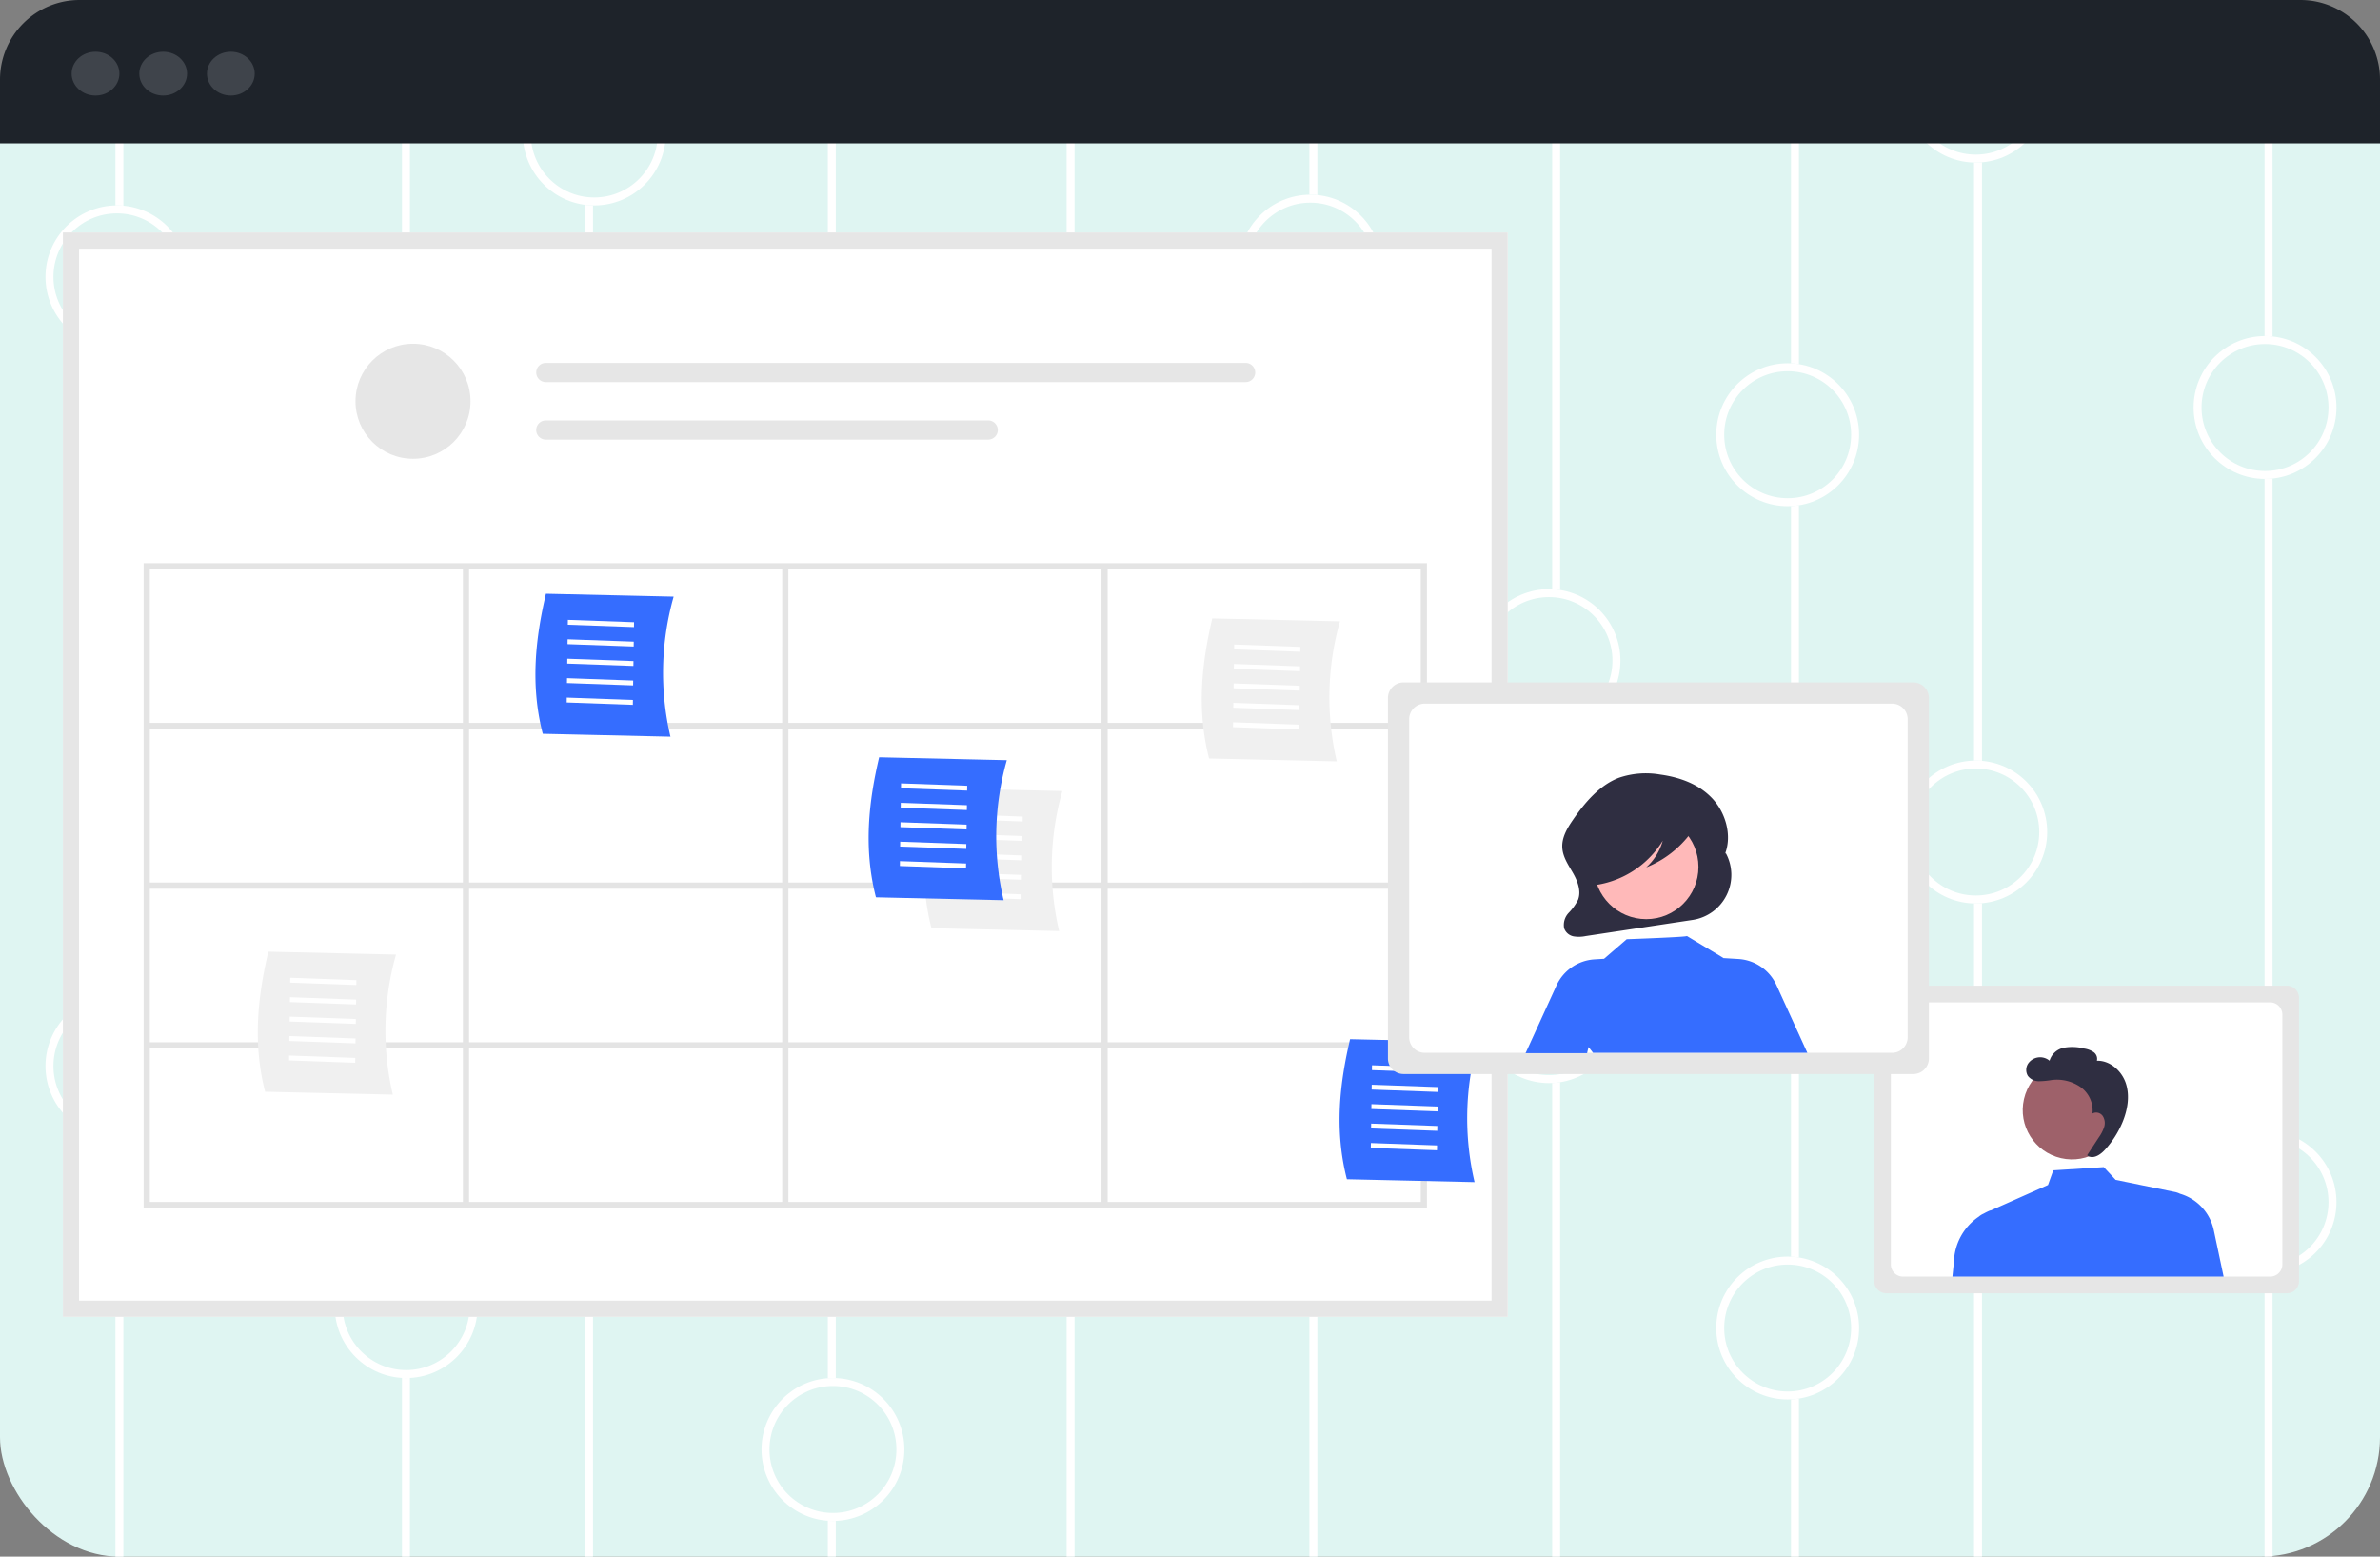 <svg xmlns="http://www.w3.org/2000/svg" width="598" height="391" viewBox="0 0 598 391">
  <rect x="0" y="0" width="598" height="391" fill="#808080" stroke="none"/>
  <g id="Group_16048" data-name="Group 16048" transform="translate(-362 -764)">
    <g id="Group_16019" data-name="Group 16019" transform="translate(-7340.788 -4466)">
      <g id="Group_15463" data-name="Group 15463" transform="translate(7702.788 5230)">
        <rect id="Rectangle_17088" data-name="Rectangle 17088" width="598" height="391" rx="30" fill="#dff5f2"/>
      </g>
      <g id="Group_15464" data-name="Group 15464" transform="translate(7714.216 5230)">
        <line id="Line_788" data-name="Line 788" y2="391" transform="translate(18.572)" fill="none" stroke="#fff" stroke-width="2"/>
        <line id="Line_789" data-name="Line 789" y2="391" transform="translate(90.572)" fill="none" stroke="#fff" stroke-width="2"/>
        <line id="Line_790" data-name="Line 790" y2="391" transform="translate(136.572)" fill="none" stroke="#fff" stroke-width="2"/>
        <line id="Line_791" data-name="Line 791" y2="391" transform="translate(197.572)" fill="none" stroke="#fff" stroke-width="2"/>
        <line id="Line_792" data-name="Line 792" y2="391" transform="translate(257.572)" fill="none" stroke="#fff" stroke-width="2"/>
        <line id="Line_793" data-name="Line 793" y2="391" transform="translate(318.572)" fill="none" stroke="#fff" stroke-width="2"/>
        <line id="Line_794" data-name="Line 794" y2="391" transform="translate(379.572)" fill="none" stroke="#fff" stroke-width="2"/>
        <line id="Line_795" data-name="Line 795" y2="391" transform="translate(439.572)" fill="none" stroke="#fff" stroke-width="2"/>
        <line id="Line_796" data-name="Line 796" y2="391" transform="translate(485.572)" fill="none" stroke="#fff" stroke-width="2"/>
        <line id="Line_797" data-name="Line 797" y2="391" transform="translate(558.572)" fill="none" stroke="#fff" stroke-width="2"/>
        <g id="Ellipse_11130" data-name="Ellipse 11130" transform="translate(0 51.594)" fill="#dff5f2" stroke="#fff" stroke-width="2">
          <circle cx="17.946" cy="17.946" r="17.946" stroke="none"/>
          <circle cx="17.946" cy="17.946" r="16.946" fill="none"/>
        </g>
        <g id="Ellipse_11147" data-name="Ellipse 11147" transform="translate(0 249.829)" fill="#dff5f2" stroke="#fff" stroke-width="2">
          <circle cx="17.946" cy="17.946" r="17.946" stroke="none"/>
          <circle cx="17.946" cy="17.946" r="16.946" fill="none"/>
        </g>
        <g id="Ellipse_11131" data-name="Ellipse 11131" transform="translate(72.68 310.249)" fill="#dff5f2" stroke="#fff" stroke-width="2">
          <circle cx="17.946" cy="17.946" r="17.946" stroke="none"/>
          <circle cx="17.946" cy="17.946" r="16.946" fill="none"/>
        </g>
        <g id="Ellipse_11146" data-name="Ellipse 11146" transform="translate(72.68 126.111)" fill="#dff5f2" stroke="#fff" stroke-width="2">
          <circle cx="17.946" cy="17.946" r="17.946" stroke="none"/>
          <circle cx="17.946" cy="17.946" r="16.946" fill="none"/>
        </g>
        <g id="Ellipse_11132" data-name="Ellipse 11132" transform="translate(119.942 15.702)" fill="#dff5f2" stroke="#fff" stroke-width="2">
          <circle cx="17.946" cy="17.946" r="17.946" stroke="none"/>
          <circle cx="17.946" cy="17.946" r="16.946" fill="none"/>
        </g>
        <g id="Ellipse_11145" data-name="Ellipse 11145" transform="translate(119.942 236.158)" fill="#dff5f2" stroke="#fff" stroke-width="2">
          <circle cx="17.946" cy="17.946" r="17.946" stroke="none"/>
          <circle cx="17.946" cy="17.946" r="16.946" fill="none"/>
        </g>
        <g id="Ellipse_11133" data-name="Ellipse 11133" transform="translate(179.914 64.593)" fill="#dff5f2" stroke="#fff" stroke-width="2">
          <circle cx="17.946" cy="17.946" r="17.946" stroke="none"/>
          <circle cx="17.946" cy="17.946" r="16.946" fill="none"/>
        </g>
        <g id="Ellipse_11143" data-name="Ellipse 11143" transform="translate(179.914 153.452)" fill="#dff5f2" stroke="#fff" stroke-width="2">
          <circle cx="17.946" cy="17.946" r="17.946" stroke="none"/>
          <circle cx="17.946" cy="17.946" r="16.946" fill="none"/>
        </g>
        <g id="Ellipse_11144" data-name="Ellipse 11144" transform="translate(179.914 346.14)" fill="#dff5f2" stroke="#fff" stroke-width="2">
          <circle cx="17.946" cy="17.946" r="17.946" stroke="none"/>
          <circle cx="17.946" cy="17.946" r="16.946" fill="none"/>
        </g>
        <g id="Ellipse_11134" data-name="Ellipse 11134" transform="translate(239.885 264.866)" fill="#dff5f2" stroke="#fff" stroke-width="2">
          <circle cx="17.946" cy="17.946" r="17.946" stroke="none"/>
          <circle cx="17.946" cy="17.946" r="16.946" fill="none"/>
        </g>
        <g id="Ellipse_11142" data-name="Ellipse 11142" transform="translate(239.885 114.491)" fill="#dff5f2" stroke="#fff" stroke-width="2">
          <circle cx="17.946" cy="17.946" r="17.946" stroke="none"/>
          <circle cx="17.946" cy="17.946" r="16.946" fill="none"/>
        </g>
        <g id="Ellipse_11135" data-name="Ellipse 11135" transform="translate(299.856 48.902)" fill="#dff5f2" stroke="#fff" stroke-width="2">
          <circle cx="17.946" cy="17.946" r="17.946" stroke="none"/>
          <circle cx="17.946" cy="17.946" r="16.946" fill="none"/>
        </g>
        <g id="Ellipse_11136" data-name="Ellipse 11136" transform="translate(359.827 147.983)" fill="#dff5f2" stroke="#fff" stroke-width="2">
          <circle cx="17.946" cy="17.946" r="17.946" stroke="none"/>
          <circle cx="17.946" cy="17.946" r="16.946" fill="none"/>
        </g>
        <g id="Ellipse_11141" data-name="Ellipse 11141" transform="translate(359.827 236.158)" fill="#dff5f2" stroke="#fff" stroke-width="2">
          <circle cx="17.946" cy="17.946" r="17.946" stroke="none"/>
          <circle cx="17.946" cy="17.946" r="16.946" fill="none"/>
        </g>
        <g id="Ellipse_11137" data-name="Ellipse 11137" transform="translate(419.798 315.633)" fill="#dff5f2" stroke="#fff" stroke-width="2">
          <circle cx="17.946" cy="17.946" r="17.946" stroke="none"/>
          <circle cx="17.946" cy="17.946" r="16.946" fill="none"/>
        </g>
        <g id="Ellipse_11149" data-name="Ellipse 11149" transform="translate(419.798 91.251)" fill="#dff5f2" stroke="#fff" stroke-width="2">
          <circle cx="17.946" cy="17.946" r="17.946" stroke="none"/>
          <circle cx="17.946" cy="17.946" r="16.946" fill="none"/>
        </g>
        <g id="Ellipse_11138" data-name="Ellipse 11138" transform="translate(467.061 4.935)" fill="#dff5f2" stroke="#fff" stroke-width="2">
          <circle cx="17.946" cy="17.946" r="17.946" stroke="none"/>
          <circle cx="17.946" cy="17.946" r="16.946" fill="none"/>
        </g>
        <g id="Ellipse_11140" data-name="Ellipse 11140" transform="translate(467.061 191.046)" fill="#dff5f2" stroke="#fff" stroke-width="2">
          <circle cx="17.946" cy="17.946" r="17.946" stroke="none"/>
          <circle cx="17.946" cy="17.946" r="16.946" fill="none"/>
        </g>
        <g id="Ellipse_11139" data-name="Ellipse 11139" transform="translate(539.741 84.415)" fill="#dff5f2" stroke="#fff" stroke-width="2">
          <circle cx="17.946" cy="17.946" r="17.946" stroke="none"/>
          <circle cx="17.946" cy="17.946" r="16.946" fill="none"/>
        </g>
        <g id="Ellipse_11148" data-name="Ellipse 11148" transform="translate(539.741 284.005)" fill="#dff5f2" stroke="#fff" stroke-width="2">
          <circle cx="17.946" cy="17.946" r="17.946" stroke="none"/>
          <circle cx="17.946" cy="17.946" r="16.946" fill="none"/>
        </g>
      </g>
      <path id="Rectangle_17087" data-name="Rectangle 17087" d="M20,0H578a20,20,0,0,1,20,20V36a0,0,0,0,1,0,0H0a0,0,0,0,1,0,0V20A20,20,0,0,1,20,0Z" transform="translate(7702.788 5230)" fill="#1e232a"/>
      <ellipse id="Ellipse_11127" data-name="Ellipse 11127" cx="6" cy="5.5" rx="6" ry="5.5" transform="translate(7720.788 5243)" fill="#3f444b"/>
      <ellipse id="Ellipse_11128" data-name="Ellipse 11128" cx="6" cy="5.5" rx="6" ry="5.5" transform="translate(7737.788 5243)" fill="#3f444b"/>
      <ellipse id="Ellipse_11129" data-name="Ellipse 11129" cx="6" cy="5.5" rx="6" ry="5.5" transform="translate(7754.788 5243)" fill="#3f444b"/>
    </g>
    <g id="Group_16020" data-name="Group 16020" transform="translate(-247.805 -566)">
      <path id="Path_23427" data-name="Path 23427" d="M562.424,431.625H199.4V159.263H562.424Z" transform="translate(426.208 1229.136)" fill="#fff"/>
      <circle id="Ellipse_11211" data-name="Ellipse 11211" cx="14.45" cy="14.45" r="14.45" transform="translate(699.127 1416.343)" fill="#e6e6e6"/>
      <path id="Path_23428" data-name="Path 23428" d="M355.25,201.529a2.408,2.408,0,0,0,0,4.817H531.089a2.408,2.408,0,0,0,0-4.817Z" transform="translate(391.699 1219.631)" fill="#e6e6e6"/>
      <path id="Path_23429" data-name="Path 23429" d="M355.249,220.172a2.408,2.408,0,1,0-.01,4.817H466.405a2.408,2.408,0,1,0,0-4.817Z" transform="translate(391.701 1215.438)" fill="#e6e6e6"/>
      <path id="Path_23430" data-name="Path 23430" d="M562.424,431.625H199.4V159.263H562.424Zm-358.959-4.063h354.9V163.326h-354.9Z" transform="translate(426.208 1229.136)" fill="#e6e6e6"/>
      <path id="Path_23431" data-name="Path 23431" d="M225.579,266.422v162H548.021v-162ZM546.47,306.533H467.8V267.972H546.47Zm-158.9,0V267.972h78.673v38.561Zm78.673,1.55v38.561H387.575V308.084Zm-80.223-1.55H307.352V267.972h78.673Zm0,1.55v38.561H307.352V308.084ZM305.8,346.645H227.129V308.084H305.8Zm0,1.55v38.561H227.129V348.2Zm1.55,0h78.673v38.561H307.352Zm78.673,40.111v38.561H307.352V388.306Zm1.55,0h78.673v38.561H387.575Zm0-1.55V348.2h78.673v38.561ZM467.8,348.2H546.47v38.561H467.8Zm0-1.55V308.084H546.47v38.561Zm-162-78.673v38.561H227.129V267.972ZM227.129,388.306H305.8v38.561H227.129ZM467.8,426.868V388.306H546.47v38.561Z" transform="translate(420.321 1205.036)" fill="#e4e4e4"/>
      <path id="Path_23432" data-name="Path 23432" d="M386.507,312.232l-32.083-.726c-3.209-12.432-1.764-24.268.8-35.176l32.083.726A70.247,70.247,0,0,0,386.507,312.232Z" transform="translate(391.758 1202.808)" fill="#356dff"/>
      <path id="Path_23433" data-name="Path 23433" d="M163.676,143.142l.017-1.221,16.622.594-.018,1.221Z" transform="translate(588.799 1343.77)" fill="#fff"/>
      <path id="Path_23434" data-name="Path 23434" d="M163.586,149.442l.017-1.221,16.621.595-.017,1.221Z" transform="translate(588.819 1342.353)" fill="#fff"/>
      <path id="Path_23435" data-name="Path 23435" d="M163.495,155.742l.018-1.221,16.621.594-.017,1.221Z" transform="translate(588.839 1340.936)" fill="#fff"/>
      <path id="Path_23436" data-name="Path 23436" d="M163.4,162.042l.017-1.221,16.622.594-.018,1.221Z" transform="translate(588.86 1339.52)" fill="#fff"/>
      <path id="Path_23437" data-name="Path 23437" d="M163.315,168.342l.017-1.221,16.622.594-.018,1.221Z" transform="translate(588.88 1338.103)" fill="#fff"/>
      <path id="Path_23438" data-name="Path 23438" d="M296.507,428.232l-32.083-.726c-3.209-12.432-1.764-24.268.8-35.176l32.083.726A70.247,70.247,0,0,0,296.507,428.232Z" transform="translate(411.999 1176.72)" fill="#f0f0f0"/>
      <path id="Path_23439" data-name="Path 23439" d="M73.676,259.142l.017-1.221,16.622.594-.018,1.221Z" transform="translate(609.04 1317.682)" fill="#fff"/>
      <path id="Path_23440" data-name="Path 23440" d="M73.586,265.442l.017-1.221,16.621.594-.017,1.221Z" transform="translate(609.06 1316.265)" fill="#fff"/>
      <path id="Path_23441" data-name="Path 23441" d="M73.5,271.742l.018-1.221,16.621.594-.017,1.221Z" transform="translate(609.08 1314.848)" fill="#fff"/>
      <path id="Path_23442" data-name="Path 23442" d="M73.4,278.042l.017-1.221,16.622.595-.018,1.221Z" transform="translate(609.101 1313.431)" fill="#fff"/>
      <path id="Path_23443" data-name="Path 23443" d="M73.315,284.342l.017-1.221,16.622.595-.018,1.221Z" transform="translate(609.121 1312.014)" fill="#fff"/>
      <path id="Path_23444" data-name="Path 23444" d="M512.507,375.232l-32.084-.726c-3.209-12.432-1.764-24.268.8-35.176l32.083.726a70.245,70.245,0,0,0-.8,35.176Z" transform="translate(363.421 1188.639)" fill="#f0f0f0"/>
      <path id="Path_23445" data-name="Path 23445" d="M289.676,206.142l.017-1.221,16.622.594-.018,1.221Z" transform="translate(560.461 1329.602)" fill="#fff"/>
      <path id="Path_23446" data-name="Path 23446" d="M289.586,212.442l.017-1.221,16.621.595-.017,1.221Z" transform="translate(560.482 1328.185)" fill="#fff"/>
      <path id="Path_23447" data-name="Path 23447" d="M289.495,218.742l.018-1.221,16.621.594-.017,1.221Z" transform="translate(560.502 1326.768)" fill="#fff"/>
      <path id="Path_23448" data-name="Path 23448" d="M289.4,225.042l.017-1.221,16.622.594-.018,1.221Z" transform="translate(560.522 1325.351)" fill="#fff"/>
      <path id="Path_23449" data-name="Path 23449" d="M289.315,231.342l.017-1.221,16.622.594-.018,1.221Z" transform="translate(560.542 1323.934)" fill="#fff"/>
      <path id="Path_23450" data-name="Path 23450" d="M494.507,365.232l-32.083-.726c-3.209-12.432-1.764-24.268.8-35.176l32.083.726a70.247,70.247,0,0,0-.8,35.176Z" transform="translate(367.469 1190.888)" fill="#356dff"/>
      <path id="Path_23451" data-name="Path 23451" d="M271.676,196.142l.017-1.221,16.622.594-.018,1.221Z" transform="translate(564.509 1331.85)" fill="#fff"/>
      <path id="Path_23452" data-name="Path 23452" d="M271.586,202.442l.017-1.221,16.621.595-.017,1.221Z" transform="translate(564.53 1330.434)" fill="#fff"/>
      <path id="Path_23453" data-name="Path 23453" d="M271.495,208.742l.018-1.221,16.621.594-.017,1.221Z" transform="translate(564.55 1329.017)" fill="#fff"/>
      <path id="Path_23454" data-name="Path 23454" d="M271.4,215.042l.017-1.221,16.622.595-.018,1.221Z" transform="translate(564.57 1327.6)" fill="#fff"/>
      <path id="Path_23455" data-name="Path 23455" d="M271.315,221.342l.017-1.221,16.622.595-.018,1.221Z" transform="translate(564.591 1326.183)" fill="#fff"/>
      <path id="Path_23456" data-name="Path 23456" d="M647.173,456.582l-32.083-.726c-3.209-12.432-1.764-24.268.8-35.176l32.083.726A70.247,70.247,0,0,0,647.173,456.582Z" transform="translate(333.135 1170.344)" fill="#356dff"/>
      <path id="Path_23457" data-name="Path 23457" d="M424.342,287.491l.018-1.221,16.621.595-.018,1.221Z" transform="translate(530.175 1311.306)" fill="#fff"/>
      <path id="Path_23458" data-name="Path 23458" d="M424.252,293.791l.017-1.221,16.622.595-.018,1.221Z" transform="translate(530.195 1309.889)" fill="#fff"/>
      <path id="Path_23459" data-name="Path 23459" d="M424.161,300.092l.018-1.221,16.621.594-.017,1.221Z" transform="translate(530.216 1308.472)" fill="#fff"/>
      <path id="Path_23460" data-name="Path 23460" d="M424.071,306.392l.018-1.221,16.621.594-.018,1.221Z" transform="translate(530.236 1307.055)" fill="#fff"/>
      <path id="Path_23461" data-name="Path 23461" d="M423.981,312.692l.017-1.221,16.622.595-.018,1.221Z" transform="translate(530.256 1305.638)" fill="#fff"/>
      <path id="Path_23462" data-name="Path 23462" d="M602.507,320.232l-32.083-.726c-3.209-12.432-1.764-24.268.8-35.176l32.083.726a70.246,70.246,0,0,0-.8,35.176Z" transform="translate(343.18 1201.009)" fill="#f0f0f0"/>
      <path id="Path_23463" data-name="Path 23463" d="M379.676,151.142l.017-1.221,16.622.594-.018,1.221Z" transform="translate(540.22 1341.971)" fill="#fff"/>
      <path id="Path_23464" data-name="Path 23464" d="M379.586,157.442l.017-1.221,16.621.595-.017,1.221Z" transform="translate(540.24 1340.554)" fill="#fff"/>
      <path id="Path_23465" data-name="Path 23465" d="M379.495,163.742l.018-1.221,16.621.594-.017,1.221Z" transform="translate(540.261 1339.137)" fill="#fff"/>
      <path id="Path_23466" data-name="Path 23466" d="M379.4,170.042l.017-1.221,16.622.594-.018,1.221Z" transform="translate(540.281 1337.72)" fill="#fff"/>
      <path id="Path_23467" data-name="Path 23467" d="M379.315,176.342l.017-1.221,16.622.594-.018,1.221Z" transform="translate(540.302 1336.303)" fill="#fff"/>
    </g>
    <g id="Group_16021" data-name="Group 16021" transform="translate(-141.745 -528.476)">
      <path id="Path_23469" data-name="Path 23469" d="M731.063,582.285H630.455a3.075,3.075,0,0,1-3.072-3.072V508.095a3.075,3.075,0,0,1,3.072-3.072H731.063a3.075,3.075,0,0,1,3.072,3.072v71.119A3.075,3.075,0,0,1,731.063,582.285Z" transform="translate(347.271 1035.041)" fill="#e6e6e6"/>
      <path id="Path_23470" data-name="Path 23470" d="M737.561,519.9H645.331a3.077,3.077,0,0,0-3.073,3.073V585.71a3.077,3.077,0,0,0,3.073,3.073h92.229a3.075,3.075,0,0,0,3.071-3.073V522.97A3.075,3.075,0,0,0,737.561,519.9Z" transform="translate(336.584 1024.355)" fill="#fff"/>
      <circle id="Ellipse_11212" data-name="Ellipse 11212" cx="12.385" cy="12.385" r="12.385" transform="translate(1009.521 1580.608) rotate(-77.07)" fill="#9e616a"/>
      <path id="Path_23471" data-name="Path 23471" d="M762.874,682.707a12.16,12.16,0,0,0-8.5-9.157l-.009-.005a5.3,5.3,0,0,0-1.27-.436l-14.884-3.045-2.982-3.2-12.689.81-1.325,3.681-14.576,6.478.242-.169a15.36,15.36,0,0,0-1.818.871l-.074.033a4.721,4.721,0,0,0-1.159.739,14.186,14.186,0,0,0-6.246,11.306l-.385,3.757h68.147Z" transform="translate(297.11 918.769)" fill="#356dff"/>
      <path id="Path_23472" data-name="Path 23472" d="M788.111,568.862c-1.014-3.167-3.98-5.841-7.3-5.756a2.071,2.071,0,0,0-.845-2.179,5.646,5.646,0,0,0-2.313-.874,11.846,11.846,0,0,0-5.108-.223,4.72,4.72,0,0,0-3.634,3.272,3.672,3.672,0,0,0-5.412.759,2.927,2.927,0,0,0-.034,3.055,3.484,3.484,0,0,0,2.781,1.338,21.132,21.132,0,0,0,3.184-.3,10.432,10.432,0,0,1,7.266,1.761,7.254,7.254,0,0,1,3,6.641,2,2,0,0,1,2.573.626,3.273,3.273,0,0,1,.352,2.8,9.686,9.686,0,0,1-1.338,2.58l-2.94,4.5.4.267c1.478.623,3.078-.542,4.154-1.732a23.988,23.988,0,0,0,4.324-6.8C788.5,575.521,789.125,572.029,788.111,568.862Z" transform="translate(249.807 995.807)" fill="#2f2e41"/>
      <path id="Path_23473" data-name="Path 23473" d="M325.491,332.83h-128.1a3.916,3.916,0,0,1-3.911-3.911v-90.55a3.916,3.916,0,0,1,3.911-3.911h128.1a3.916,3.916,0,0,1,3.911,3.911v90.551A3.916,3.916,0,0,1,325.491,332.83Z" transform="translate(659 1229.425)" fill="#e6e6e6"/>
      <path id="Path_23474" data-name="Path 23474" d="M333.765,253.395H216.335a3.918,3.918,0,0,0-3.913,3.913V337.19a3.918,3.918,0,0,0,3.913,3.913h117.43a3.915,3.915,0,0,0,3.91-3.913V257.308a3.915,3.915,0,0,0-3.91-3.913Z" transform="translate(645.393 1215.819)" fill="#fff"/>
      <path id="Path_23475" data-name="Path 23475" d="M390.075,335.607h0l-.217.39c1.928-4.751.175-10.606-3.264-14.188s-8.22-5.22-12.927-5.87a21,21,0,0,0-10.445.812c-4.812,1.854-8.488,6.145-11.558,10.609-1.4,2.042-2.785,4.37-2.645,6.922.13,2.368,1.536,4.378,2.687,6.387s2.113,4.5,1.286,6.7a13.156,13.156,0,0,1-2.377,3.317,4.448,4.448,0,0,0-1.131,3.855,3.146,3.146,0,0,0,2.343,2.037,8.287,8.287,0,0,0,3.113-.074l26.833-4.054a11.436,11.436,0,0,0,8.3-16.839Z" transform="translate(547.264 1171.096)" fill="#2f2e41"/>
      <circle id="Ellipse_11213" data-name="Ellipse 11213" cx="13.119" cy="13.119" r="13.119" transform="translate(904.261 1497.116)" fill="#ffb9b9"/>
      <path id="Path_23476" data-name="Path 23476" d="M379.343,473.058a11.273,11.273,0,0,0-9.57-6.572l-3.656-.221.009.038h0l-9.295-5.591c.229.262-15.119.81-15.119.81l-5.694,4.913-2.388.145a11.272,11.272,0,0,0-9.57,6.572L316.3,490.14h15.457l.359-1.543q.585.713,1.135,1.45H387.1Z" transform="translate(570.76 1066.875)" fill="#356dff"/>
      <path id="Path_23477" data-name="Path 23477" d="M391.35,345.315c-.339-1.792-2.166-2.611-3.731-3.008a35.945,35.945,0,0,0-13.905-.764c-3.383.482-6.846,1.546-9.3,4.187a12.508,12.508,0,0,0-3.163,8.056A9.593,9.593,0,0,0,362.4,358.9a4.743,4.743,0,0,0,3.943,2.541l.157.547A23.882,23.882,0,0,0,383.058,350.9a14.209,14.209,0,0,1-4.151,6.706A25.867,25.867,0,0,0,390.072,349,4.872,4.872,0,0,0,391.35,345.315Z" transform="translate(538.474 1152.744)" fill="#2f2e41"/>
    </g>
  </g>
</svg>
